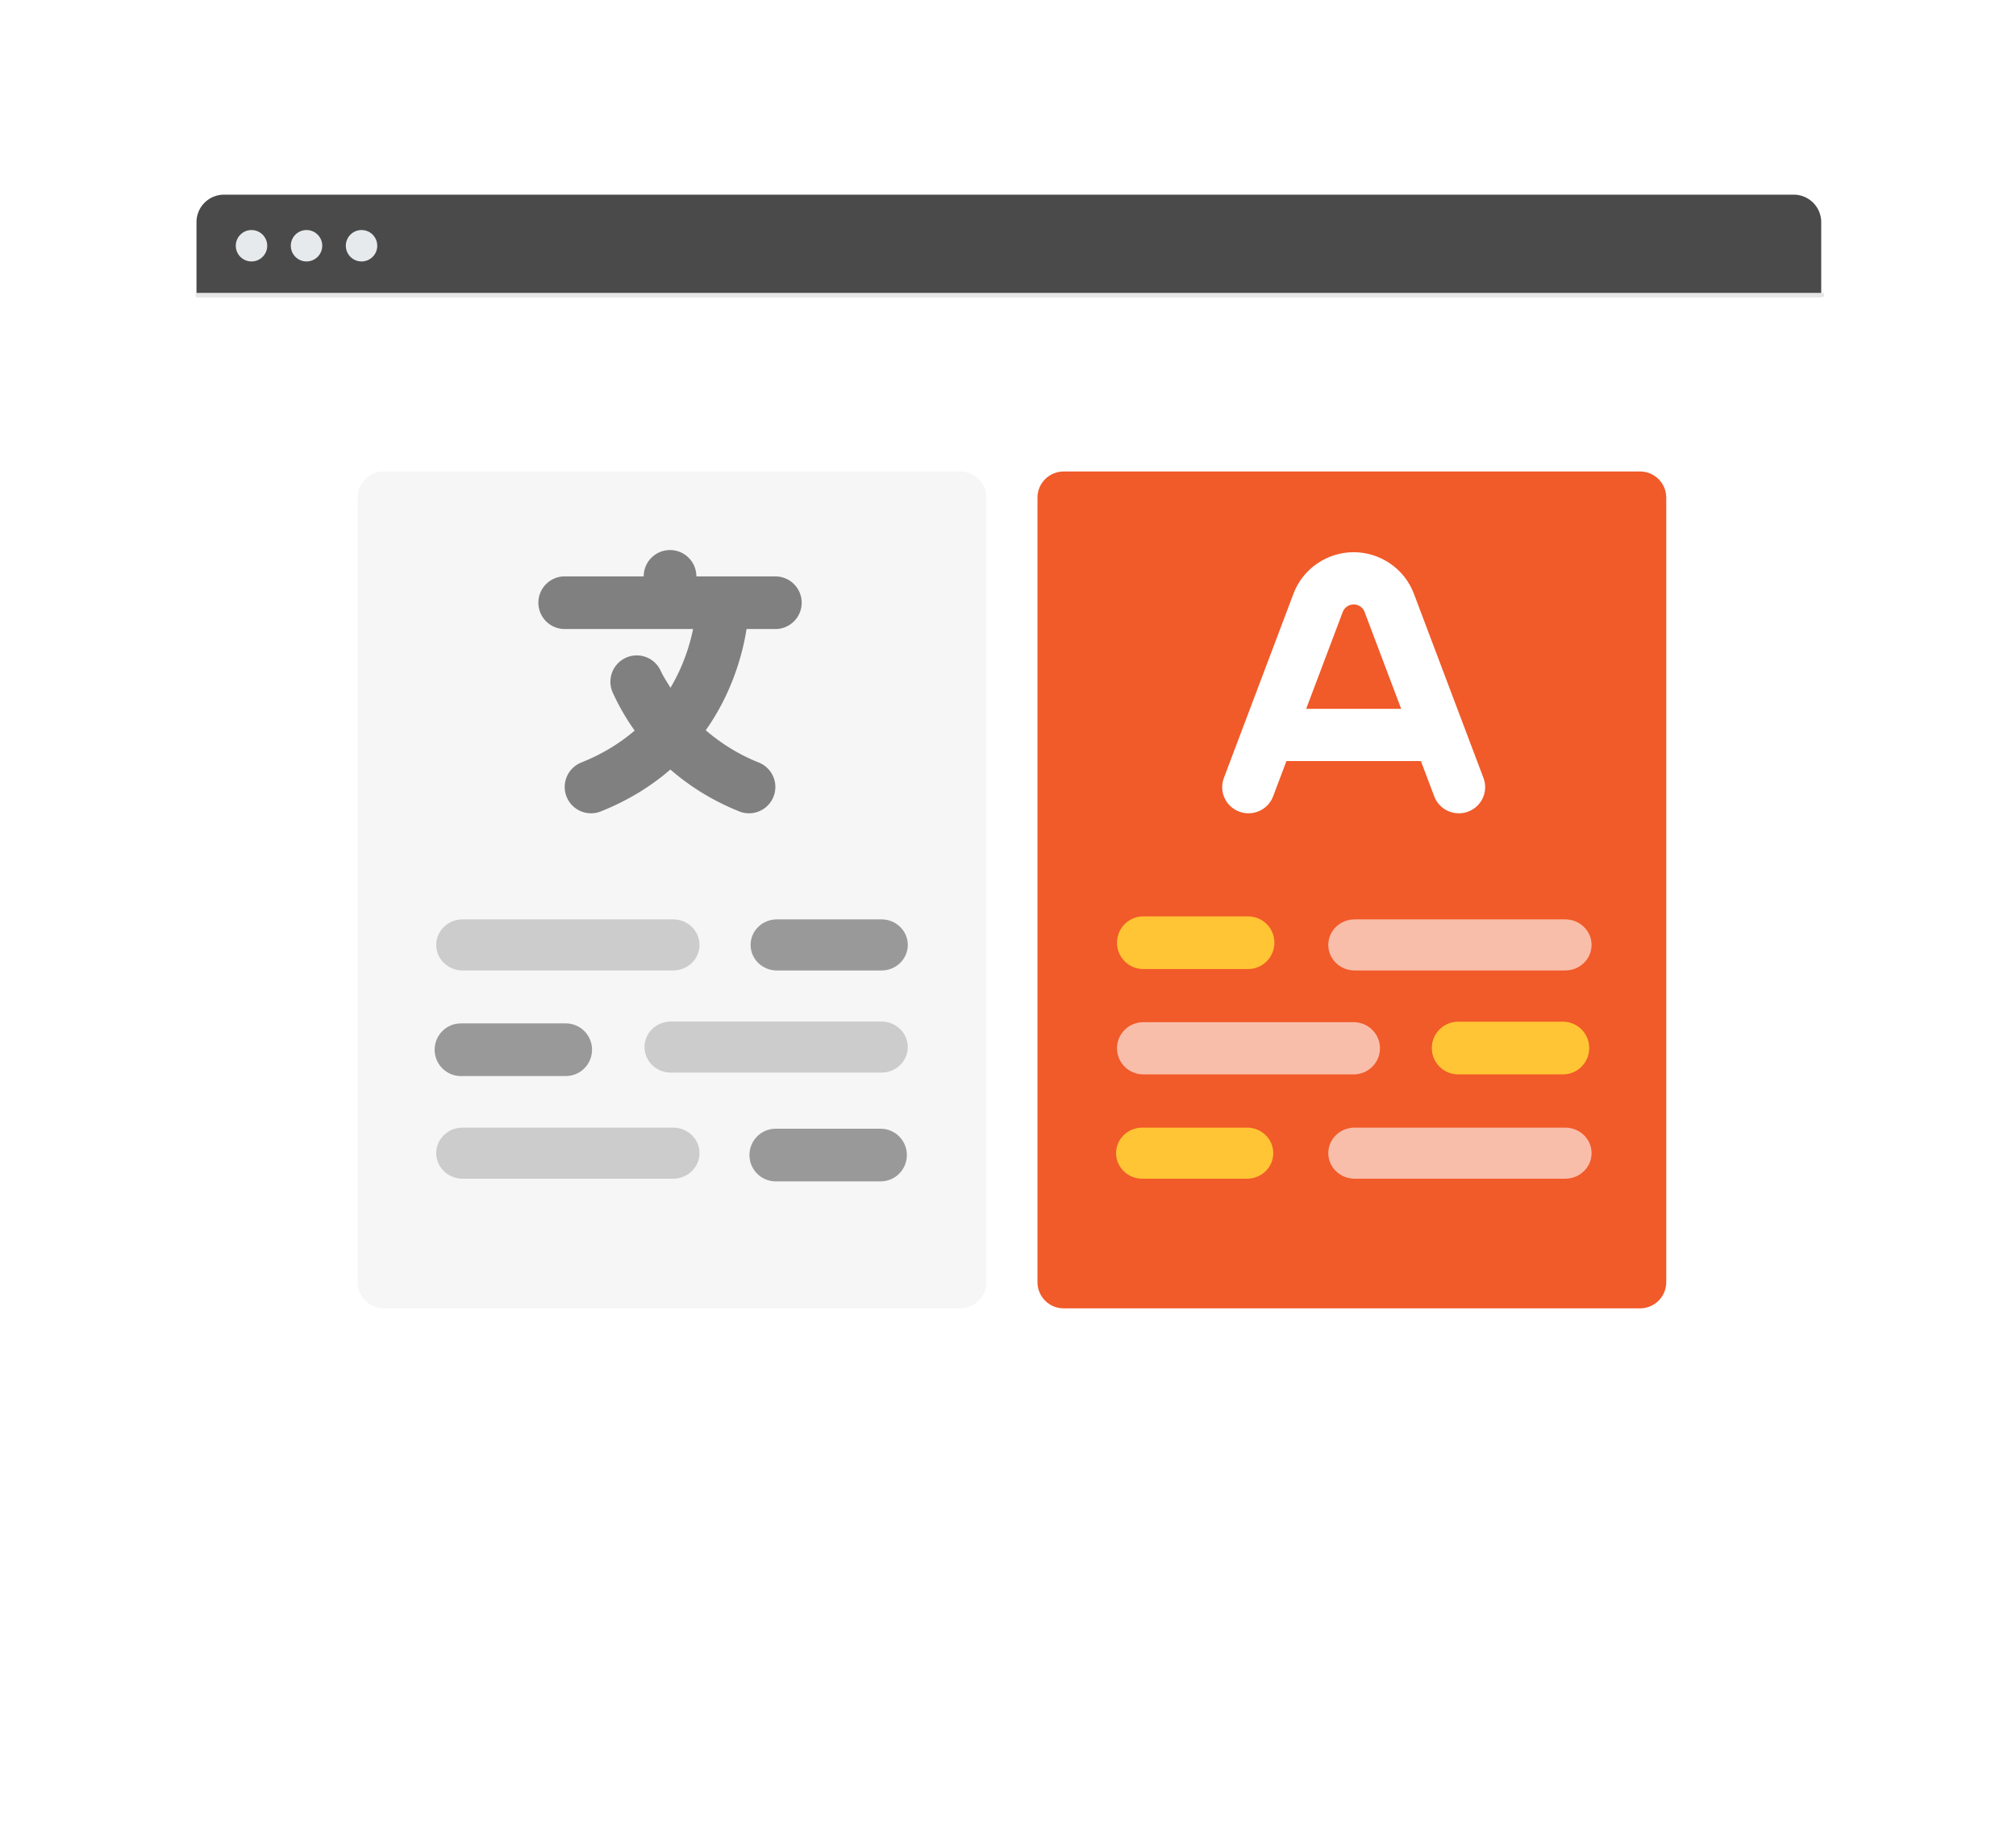 <svg width="513" height="468" viewBox="0 0 513 468" xmlns="http://www.w3.org/2000/svg"><title>browser window copy 3</title><defs><filter x="-20.8%" y="-17.6%" width="141.5%" height="145.9%" filterUnits="objectBoundingBox" id="a"><feOffset dy="20" in="SourceAlpha" result="shadowOffsetOuter1"/><feGaussianBlur stdDeviation="25" in="shadowOffsetOuter1" result="shadowBlurOuter1"/><feColorMatrix values="0 0 0 0 0 0 0 0 0 0 0 0 0 0 0 0 0 0 0.12 0" in="shadowBlurOuter1" result="shadowMatrixOuter1"/><feMerge><feMergeNode in="shadowMatrixOuter1"/><feMergeNode in="SourceGraphic"/></feMerge></filter></defs><g fill="none" fill-rule="evenodd"><g filter="url(#a)" transform="translate(50 29)"><path d="M0 1.11h406.434a7 7 0 0 1 7 7v361.774H0V1.11z" fill="#FFF"/><path d="M7 .546h399.434a7 7 0 0 1 7 7v19H0v-19a7 7 0 0 1 7-7z" fill="#4A4A4A"/><g transform="translate(10 9.546)" fill="#E6EAED"><circle cx="4" cy="4" r="4"/><circle cx="18" cy="4" r="4"/><circle cx="32" cy="4" r="4"/></g><path d="M.283 26.046h413.343" stroke="#E6E6E6" stroke-linecap="square"/></g><g fill-rule="nonzero"><path d="M244.333 333H97.667c-3.682 0-6.667-2.98-6.667-6.657V126.657c0-3.676 2.985-6.657 6.667-6.657h146.666c3.682 0 6.667 2.98 6.667 6.657v199.687c0 3.676-2.985 6.656-6.667 6.656z" fill="#F6F6F6"/><path d="M197.3 146.7h-20.1c0-3.7-2.997-6.7-6.7-6.7-3.704 0-6.7 3-6.7 6.7h-20.1c-3.703 0-6.7 3-6.7 6.7s2.996 6.7 6.7 6.7h32.663a48.158 48.158 0 0 1-5.751 14.958c-.847-1.426-1.78-2.775-2.487-4.324a6.692 6.692 0 0 0-8.88-3.313 6.702 6.702 0 0 0-3.317 8.875 58.444 58.444 0 0 0 5.569 9.65c-3.629 3.113-8.08 5.928-13.584 8.13a6.704 6.704 0 0 0-3.736 8.71A6.706 6.706 0 0 0 150.4 207c.831 0 1.675-.157 2.486-.48 7.194-2.877 12.988-6.574 17.7-10.662 5.059 4.394 10.906 8.012 17.527 10.66a6.676 6.676 0 0 0 2.486.483 6.708 6.708 0 0 0 6.223-4.213 6.7 6.7 0 0 0-3.736-8.708c-5.18-2.073-9.617-4.884-13.498-8.214 6.73-9.527 9.386-19.425 10.384-25.765h7.328c3.703 0 6.7-3 6.7-6.7a6.7 6.7 0 0 0-6.7-6.7z" fill="gray"/><path d="M171.299 247H117.7c-3.7 0-6.7-2.91-6.7-6.5s3-6.5 6.7-6.5h53.6c3.7 0 6.7 2.91 6.7 6.5s-3.001 6.5-6.701 6.5z" fill="#CCC"/><path d="M224.333 247h-26.666c-3.682 0-6.667-2.91-6.667-6.5s2.985-6.5 6.667-6.5h26.666c3.682 0 6.667 2.91 6.667 6.5s-2.985 6.5-6.667 6.5z" fill="#999"/><g fill="#999"><path d="M224.09 300.686h-26.704c-3.687 0-6.676-3.002-6.676-6.703 0-3.701 2.99-6.703 6.676-6.703h26.703c3.687 0 6.677 3.002 6.677 6.703 0 3.702-2.99 6.703-6.677 6.703zM143.98 273.876h-26.704c-3.687 0-6.676-3.001-6.676-6.703 0-3.7 2.99-6.702 6.676-6.702h26.703c3.687 0 6.676 3.001 6.676 6.702 0 3.702-2.99 6.703-6.676 6.703z"/></g><path d="M224.3 273h-53.6c-3.7 0-6.7-2.91-6.7-6.5s3-6.5 6.7-6.5h53.6c3.7 0 6.7 2.91 6.7 6.5s-3 6.5-6.7 6.5zM171.299 300H117.7c-3.7 0-6.7-2.91-6.7-6.5s3-6.5 6.7-6.5h53.6c3.7 0 6.7 2.91 6.7 6.5s-3.001 6.5-6.701 6.5z" fill="#CCC"/></g><g fill-rule="nonzero"><path d="M417.333 333H270.667c-3.682 0-6.667-2.98-6.667-6.657V126.657c0-3.676 2.985-6.657 6.667-6.657h146.666c3.682 0 6.667 2.98 6.667 6.657v199.687c0 3.676-2.985 6.656-6.667 6.656z" fill="#F15A29"/><path d="M344.7 287h53.6c3.7 0 6.7 2.91 6.7 6.5s-3 6.5-6.7 6.5h-53.6c-3.7 0-6.7-2.91-6.7-6.5s3-6.5 6.7-6.5z" fill="#FFF" opacity=".603"/><path d="M290.667 287h26.666c3.682 0 6.667 2.91 6.667 6.5s-2.985 6.5-6.667 6.5h-26.666c-3.682 0-6.667-2.91-6.667-6.5s2.985-6.5 6.667-6.5z" fill="#FFC534"/><path d="M344.7 234h53.6c3.7 0 6.7 2.91 6.7 6.5s-3 6.5-6.7 6.5h-53.6c-3.7 0-6.7-2.91-6.7-6.5s3-6.5 6.7-6.5z" fill="#FFF" opacity=".603"/><g fill="#FFC534"><path d="M290.91 233.235h26.704c3.687 0 6.676 3.002 6.676 6.703 0 3.702-2.99 6.703-6.676 6.703H290.91c-3.687 0-6.677-3.001-6.677-6.703 0-3.701 2.99-6.703 6.677-6.703zM371.02 260.046h26.704c3.687 0 6.676 3 6.676 6.702s-2.99 6.703-6.676 6.703h-26.703c-3.687 0-6.676-3.001-6.676-6.703 0-3.702 2.99-6.702 6.676-6.702z"/></g><g fill="#FFF"><path d="M290.927 260.164h53.535c3.696 0 6.693 2.976 6.693 6.646s-2.997 6.646-6.693 6.646h-53.535c-3.695 0-6.692-2.976-6.692-6.646s2.997-6.646 6.692-6.646z" opacity=".603"/><path d="M377.496 198.021l-17.731-46.953c-2.377-6.294-8.52-10.522-15.317-10.522-6.768 0-12.912 4.228-15.289 10.521l-17.73 46.954c-1.298 3.437.455 7.268 3.915 8.557 3.46 1.29 7.319-.452 8.617-3.89l3.39-8.978h34.222l3.39 8.979c1.008 2.668 3.557 4.313 6.267 4.313.78 0 1.575-.137 2.349-.424 3.461-1.29 5.214-5.12 3.917-8.557zm-45.126-17.603l9.321-24.684c.429-1.135 1.537-1.897 2.785-1.897 1.22 0 2.329.762 2.757 1.897l9.321 24.684H332.37z"/></g></g></g></svg>